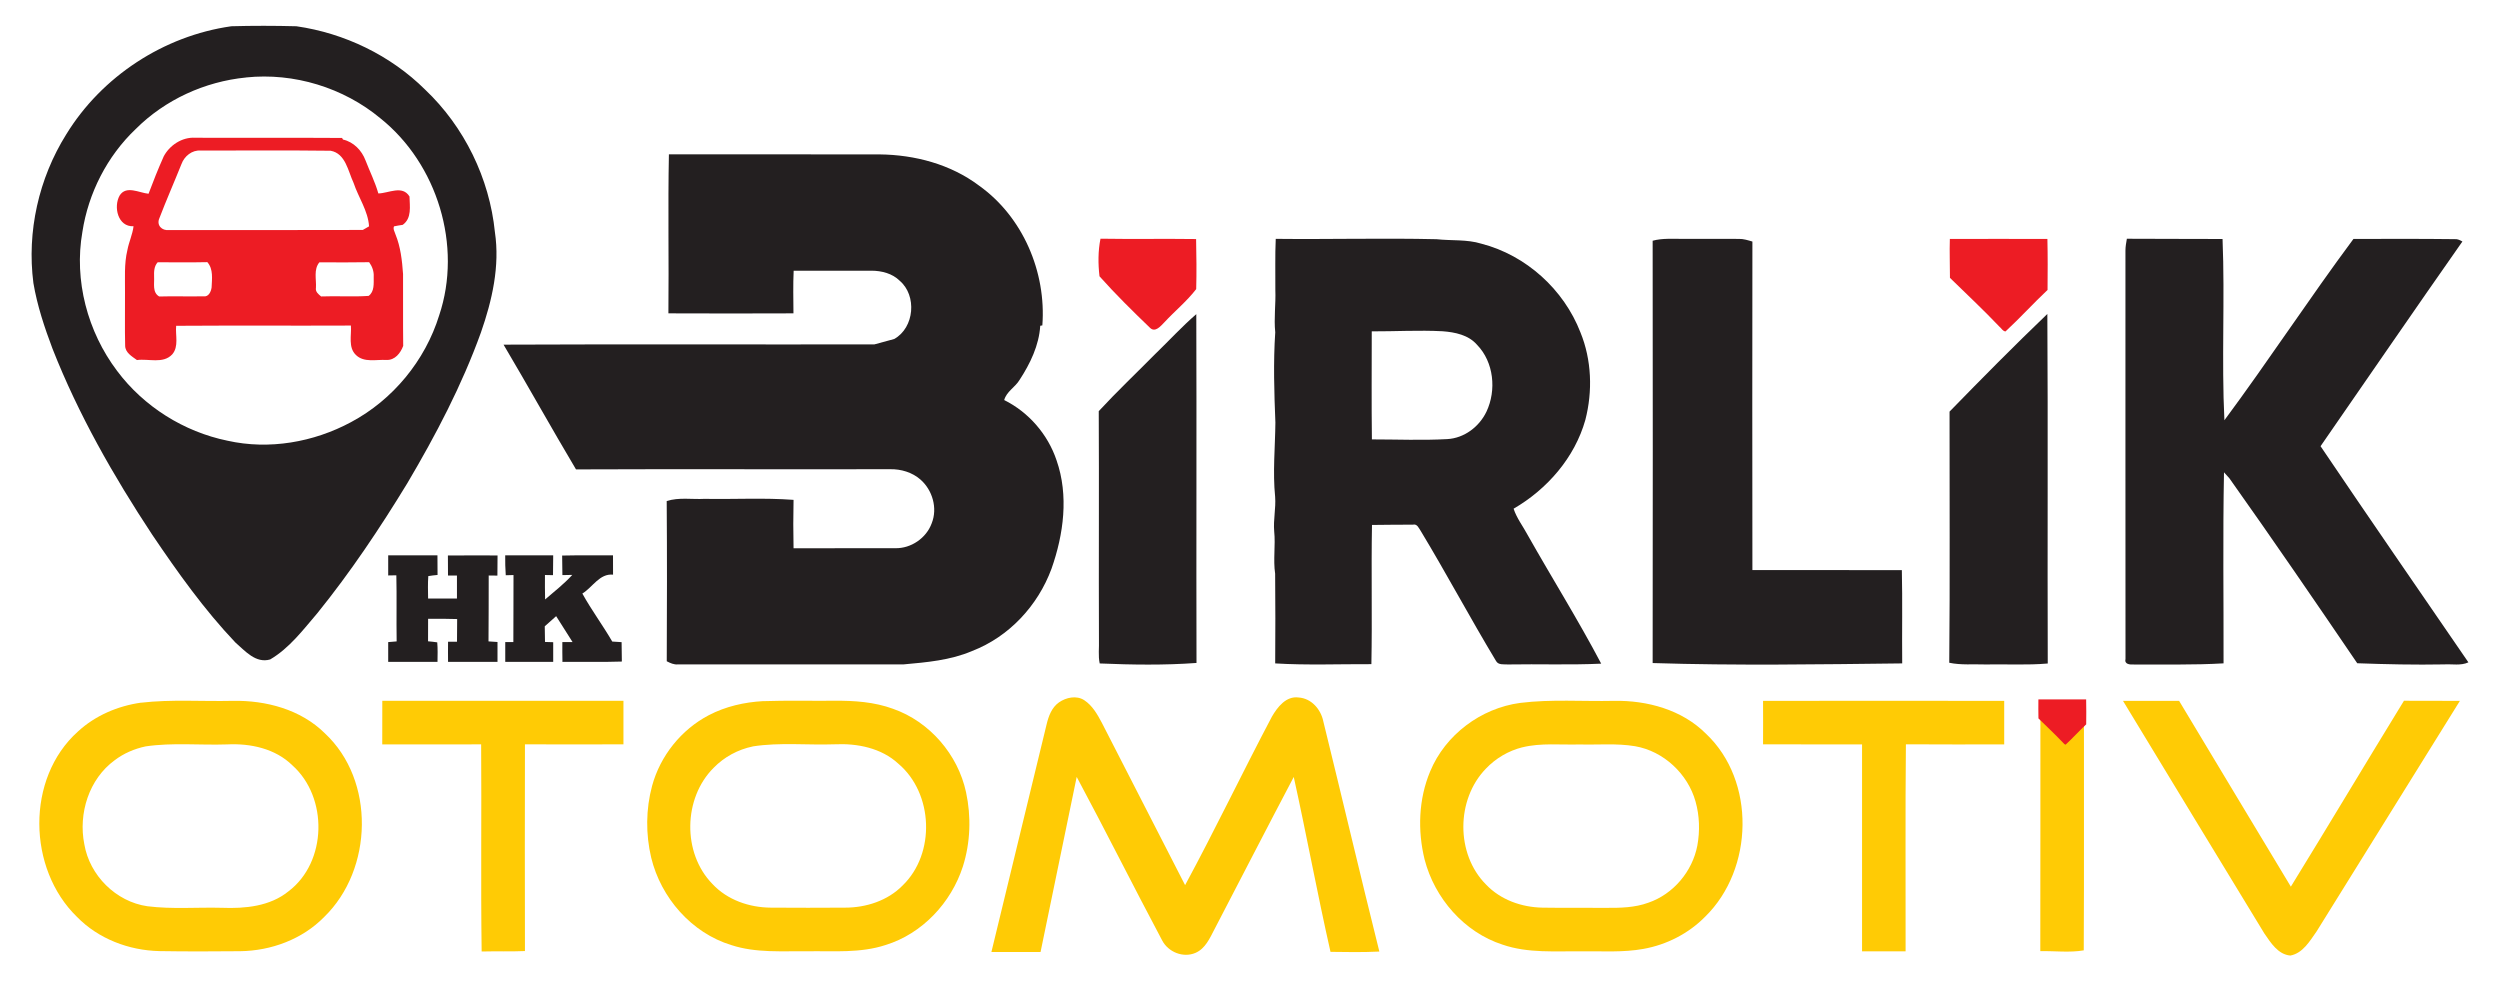 <svg xmlns="http://www.w3.org/2000/svg" id="Layer_1" data-name="Layer 1" viewBox="0 0 500 196.28"><defs><style>      .cls-1 {        fill: #ed1c24;      }      .cls-1, .cls-2, .cls-3 {        stroke-width: 0px;      }      .cls-2 {        fill: #ffcb05;        fill-rule: evenodd;      }      .cls-3 {        fill: #231f20;      }    </style></defs><path class="cls-3" d="m49.2,15.5h0c-8.24.81-16.21,4.45-22.07,10.32-5.7,5.41-9.46,12.8-10.65,20.55-1.71,9.7,1.03,19.99,6.94,27.81,5.33,7.13,13.35,12.17,22.07,13.96,8.33,1.87,17.24.31,24.71-3.71,8.37-4.46,14.84-12.31,17.64-21.37,4.65-13.89-.35-30.26-11.75-39.39-7.39-6.15-17.32-9.18-26.88-8.18m-2.99-10.24c4.35-.12,8.71-.11,13.06,0,9.61,1.38,18.84,5.82,25.75,12.68,7.84,7.43,12.87,17.75,13.95,28.49,1.02,6.81-.56,13.68-2.8,20.09-3.8,10.55-9.03,20.51-14.72,30.14-5.49,9.01-11.37,17.8-18.01,26.01-2.85,3.33-5.58,6.98-9.42,9.23-2.89.84-5.01-1.71-6.95-3.39-6.25-6.58-11.53-14.01-16.61-21.52-7.76-11.76-14.79-24.08-19.96-37.22-1.61-4.27-3.07-8.64-3.83-13.15-1.33-10.28,1.07-20.94,6.56-29.72C20.34,15.29,32.75,7.18,46.21,5.26Z"></path><path class="cls-3" d="m133.79,30.86c14.05.03,28.1-.01,42.14.02,7.04.08,14.18,1.96,19.86,6.23,8.79,6.25,13.49,17.31,12.68,27.97-.11.02-.31.05-.42.07-.24,3.91-2.01,7.58-4.13,10.82-.87,1.47-2.62,2.33-3.08,4.04,4.9,2.44,8.73,6.86,10.47,12.05,2.46,7.04,1.42,14.8-1.01,21.69-2.72,7.38-8.5,13.61-15.88,16.45-4.34,1.86-9.08,2.26-13.73,2.68-15.03-.01-30.05-.01-45.08,0-.82.08-1.55-.26-2.26-.63.05-10.68.07-21.36-.01-32.04,2.45-.79,5.05-.3,7.58-.44,5.93.11,11.88-.24,17.79.2-.07,3.22-.07,6.45,0,9.68,6.79-.02,13.57.01,20.36-.01,3.15.06,6.19-2.02,7.27-4.98,1.21-3.03.16-6.65-2.26-8.76-1.65-1.44-3.88-2.1-6.05-2.06-20.94.05-41.88-.05-62.83.04-4.92-8.27-9.59-16.68-14.49-24.95,24.72-.11,49.44-.01,74.16-.05l3.97-1.08c4.05-2.26,4.59-8.69,1.09-11.66-1.46-1.45-3.6-1.99-5.6-2-5.2,0-10.4.02-15.6,0-.13,2.84-.06,5.69-.04,8.53-8.34.03-16.68.04-25.01,0,.11-10.6-.11-21.21.1-31.81"></path><path class="cls-3" d="m274.35,66.27h0c0,7.21-.06,14.41.03,21.61,5.02,0,10.05.22,15.06-.06,3.4-.18,6.4-2.46,7.85-5.48,2.03-4.29,1.49-9.91-1.88-13.38-1.72-1.98-4.4-2.52-6.89-2.71-4.73-.25-9.45.04-14.17.02m-19.2-18.5c10.72.12,21.45-.18,32.16.07,2.99.33,6.07,0,8.98.9,8.93,2.31,16.48,9.16,19.8,17.74,2.25,5.51,2.46,11.77.98,17.5-2.12,7.54-7.64,13.87-14.35,17.76.63,1.92,1.89,3.52,2.83,5.29,4.85,8.59,10.1,16.98,14.69,25.7-6.2.29-12.41.05-18.62.16-.82-.06-1.96.17-2.42-.71-5.16-8.56-9.86-17.39-15.02-25.94-.4-.56-.71-1.53-1.6-1.31-2.73,0-5.45.03-8.18.06-.17,9.28.06,18.56-.12,27.84-6.41-.03-12.84.24-19.24-.15.04-5.98.05-11.96-.01-17.94-.42-2.82.1-5.65-.19-8.48-.2-2.31.36-4.59.19-6.89-.5-4.94,0-9.91.05-14.86-.24-6.01-.43-12.04-.03-18.05-.29-2.83.13-5.65.02-8.48.03-3.41-.08-6.83.08-10.24Z"></path><path class="cls-3" d="m425.35,47.75c6.38.04,12.78.02,19.16.05.49,12.07-.22,24.18.37,36.25,8.84-11.92,16.96-24.35,25.81-36.26,6.76-.02,13.53-.04,20.29.04.54-.05,1.03.21,1.5.47-9.53,13.59-18.92,27.29-28.37,40.94,9.77,14.47,19.69,28.83,29.57,43.23-1.52.71-3.25.31-4.86.41-5.8.11-11.59-.02-17.37-.23-8.43-12.39-16.9-24.77-25.57-36.99-.35-.41-.71-.81-1.08-1.2-.25,12.73-.06,25.48-.09,38.21-5.98.35-11.97.2-17.95.23-.77.04-1.93-.02-1.66-1.12-.03-27.23,0-54.46-.01-81.69,0-.78.15-1.55.28-2.32"></path><path class="cls-3" d="m330.52,48.15c1.99-.55,4.07-.35,6.11-.38,3.71-.01,7.42,0,11.13.01.93-.03,1.83.27,2.72.53-.04,21.9-.02,43.79,0,65.7,9.96.02,19.92-.01,29.89.02.14,6.22.01,12.43.07,18.65-16.64.19-33.29.46-49.91-.07.03-28.15.04-56.3,0-84.45"></path><path class="cls-3" d="m231.09,70.76c2.73-2.64,5.3-5.45,8.17-7.93.08,23.25-.02,46.51.04,69.76-6.43.47-12.93.37-19.36.1-.33-1.54-.09-3.14-.15-4.7-.06-15.25.04-30.5-.04-45.76,3.65-3.95,7.57-7.65,11.34-11.48"></path><path class="cls-3" d="m389.91,82.32c6.43-6.6,12.91-13.16,19.56-19.53.14,23.3,0,46.61.08,69.91-4.16.36-8.33.11-12.49.19-2.4-.09-4.84.16-7.21-.34.16-16.74.04-33.48.06-50.22"></path><path class="cls-3" d="m77.64,111.07c3.28,0,6.57,0,9.85,0,.01,1.31.02,2.61.02,3.92-.62.05-1.24.13-1.85.23-.11,1.49-.06,2.98-.04,4.48,1.92,0,3.85,0,5.77,0,.01-1.54.01-3.07,0-4.6-.45,0-1.34,0-1.79,0,0-1.34-.01-2.67-.02-4,3.31-.03,6.62-.02,9.93-.01,0,1.34-.01,2.68-.03,4.03-.44,0-1.31,0-1.74-.02-.03,4.39.02,8.79-.04,13.18.6.04,1.2.08,1.8.12,0,1.33,0,2.65,0,3.97-3.3.01-6.59,0-9.89.01-.01-1.34-.02-2.68,0-4.03.45,0,1.35,0,1.79,0,0-1.52,0-3.03.03-4.54-1.94-.06-3.88-.07-5.81-.05,0,1.5,0,3-.01,4.5.62.05,1.23.12,1.84.21.11,1.29.07,2.6.05,3.9-3.29,0-6.58.01-9.86,0,0-1.32,0-2.64,0-3.95.56-.05,1.12-.1,1.69-.14-.07-4.41.04-8.81-.06-13.22-.41,0-1.22.02-1.63.03,0-1.34,0-2.68,0-4.02"></path><path class="cls-3" d="m101.04,111.07c3.2,0,6.4,0,9.6,0,0,1.32-.01,2.64-.04,3.96-.4-.01-1.21-.02-1.61-.03-.01,1.63-.01,3.26.03,4.89,1.85-1.59,3.79-3.1,5.44-4.91-.5,0-1.49.03-1.98.04-.02-1.3-.03-2.61-.05-3.91,3.4-.08,6.78-.02,10.17-.04,0,1.29.01,2.57.01,3.86-2.7-.27-4.09,2.53-6.14,3.78,1.82,3.3,4.09,6.34,5.98,9.6.62.04,1.25.08,1.87.12.01,1.29.03,2.58.05,3.88-3.96.14-7.92.02-11.88.07-.03-1.33-.03-2.65-.02-3.97.51,0,1.53,0,2.04,0-1.08-1.74-2.18-3.46-3.28-5.18-.77.67-1.53,1.34-2.28,2.03.03,1.04.04,2.09.05,3.13.54.02,1.09.03,1.64.05,0,1.3,0,2.61,0,3.93-3.2.01-6.4,0-9.59,0,0-1.32,0-2.64,0-3.96.41,0,1.21.01,1.62.01.04-4.47,0-8.94.03-13.41-.39,0-1.16.03-1.55.04-.09-1.33-.13-2.65-.11-3.98"></path><path class="cls-1" d="m63.19,57.54h0c-.15.81.48,1.29,1.03,1.75,3.16-.13,6.34.11,9.5-.11,1.2-.86,1.01-2.51,1.02-3.81.07-1.07-.29-2.08-.91-2.93-3.31.06-6.63.04-9.95.02-1.19,1.42-.59,3.4-.69,5.09m-32.37-2.18h0c.08,1.37-.39,3.1,1.02,3.93,2.96-.09,5.92.03,8.88-.04,1,.16,1.49-.94,1.6-1.76.07-1.71.38-3.67-.85-5.07-3.31.07-6.62.04-9.93.02-.74.81-.75,1.88-.72,2.91Zm5.47-22.55h0c-1.45,3.62-3.03,7.2-4.42,10.84-.61,1.4.53,2.52,1.92,2.35,12.92,0,25.84.02,38.77-.02.31-.18.93-.54,1.25-.72-.2-3.11-2.12-5.77-3.09-8.68-1.1-2.32-1.59-5.9-4.59-6.44-8.66-.11-17.33-.03-25.99-.04-1.73-.14-3.28,1.13-3.85,2.71Zm-3.61-1.42c1.17-2.32,3.73-4.02,6.37-3.85,9.79.05,19.57-.03,29.36.04.05.08.14.24.19.32,2.12.48,3.75,2.17,4.5,4.16.85,2.21,1.92,4.34,2.57,6.62,2.06-.04,4.81-1.72,6.23.61.04,1.96.5,4.35-1.36,5.67-.59.08-1.17.18-1.74.3-.24.55.14,1.07.29,1.59,1.03,2.51,1.33,5.25,1.52,7.94.03,4.79-.03,9.58.03,14.38-.53,1.44-1.65,2.88-3.35,2.81-2.03-.12-4.48.59-6.1-.99-1.6-1.53-.86-3.93-1.01-5.89-11.65.05-23.3-.03-34.95.05-.18,1.89.58,4.15-.79,5.72-1.82,1.94-4.72.81-7.05,1.13-1-.73-2.36-1.49-2.36-2.89-.09-3.54,0-7.07-.03-10.61.03-2.83-.2-5.71.48-8.5.3-1.62,1.03-3.12,1.23-4.76-3.16.15-4.05-3.91-2.78-6.15,1.31-2.08,3.91-.53,5.78-.35.93-2.48,1.91-4.95,2.99-7.37Z"></path><path class="cls-1" d="m220.1,47.74c6.37.11,12.75-.02,19.12.07.07,3.34.11,6.68.02,10.01-1.88,2.45-4.32,4.42-6.41,6.69-.7.71-1.78,2.05-2.81,1.07-3.47-3.34-6.92-6.73-10.12-10.32-.29-2.45-.3-5.08.2-7.53"></path><path class="cls-1" d="m389.96,47.79c6.51-.01,13.01-.02,19.52,0,.08,3.4.06,6.8.03,10.2-2.87,2.7-5.52,5.63-8.41,8.3-.55-.05-.83-.65-1.22-.96-3.19-3.36-6.58-6.52-9.89-9.76.01-2.59-.11-5.19-.02-7.77"></path><path class="cls-2" d="m211.79,140.48c1.43-1,3.52-1.45,5.06-.44,1.63,1.07,2.62,2.82,3.51,4.5,5.55,10.83,11.1,21.66,16.66,32.49,6.01-11.11,11.46-22.53,17.36-33.7,1.11-1.91,2.85-4.18,5.35-3.83,2.56.17,4.44,2.37,4.93,4.76,3.77,15.34,7.39,30.72,11.21,46.05-3.25.16-6.51.11-9.77.06-2.63-11.61-4.78-23.34-7.35-34.98-5.34,10.13-10.58,20.33-15.87,30.49-.93,1.78-1.82,3.86-3.8,4.7-2.45,1.05-5.44-.17-6.65-2.5-5.78-10.86-11.28-21.86-17.09-32.7-2.42,11.67-4.83,23.35-7.23,35.02-3.28,0-6.55,0-9.83,0,3.68-15.17,7.36-30.34,11.04-45.52.39-1.65,1.03-3.39,2.48-4.41"></path><path class="cls-2" d="m29.12,149.28h0c-2.23.47-4.38,1.39-6.2,2.78-5.13,3.75-7.28,10.64-6.06,16.77,1.05,6.25,6.32,11.52,12.63,12.42,4.94.62,9.94.18,14.91.31,4.6.18,9.58-.28,13.29-3.29,7.75-5.86,7.96-18.79.79-25.2-3.42-3.36-8.38-4.42-13.04-4.19-5.44.19-10.93-.4-16.33.4m-.9-8.74c6.08-.7,12.21-.23,18.32-.37,6.64-.13,13.61,1.71,18.43,6.48,10.13,9.43,9.67,27.23-.12,36.74-4.37,4.47-10.62,6.77-16.81,6.85-5.39.05-10.78.07-16.17-.02-6.08-.14-12.18-2.45-16.46-6.84-9.9-9.6-10.25-27.7.17-37.06,3.47-3.21,7.99-5.13,12.64-5.79Z"></path><path class="cls-2" d="m76.48,140.16c16.07,0,32.14,0,48.21,0,0,2.9,0,5.81,0,8.71-6.57,0-13.13.02-19.7,0-.02,13.78-.04,27.55,0,41.34-2.88.13-5.77.01-8.66.09-.19-13.81,0-27.62-.1-41.43-6.59.03-13.18.01-19.78.01,0-2.91-.01-5.81.01-8.71"></path><path class="cls-2" d="m150.56,149.29h0c-2.96.61-5.72,2.1-7.83,4.27-6.09,6.06-6.29,17.05-.25,23.23,2.98,3.21,7.4,4.72,11.71,4.74,4.94.04,9.89.03,14.83,0,4.2,0,8.52-1.39,11.51-4.44,6.6-6.38,6.15-18.41-.85-24.34-3.41-3.16-8.24-4.11-12.76-3.89-5.45.19-10.96-.42-16.36.42m2.11-9.05c4.74-.16,9.48-.04,14.23-.08,3.95-.04,7.97.24,11.71,1.61,7.31,2.56,12.98,9.14,14.6,16.69,1.05,4.88.88,10.06-.63,14.83-2.33,7.25-8.12,13.46-15.46,15.72-5.01,1.65-10.34,1.18-15.52,1.25-5.11-.06-10.38.39-15.32-1.23-7.97-2.42-14.1-9.48-16.04-17.49-1.11-4.7-1.08-9.69.18-14.36,1.63-6,5.83-11.25,11.34-14.13,3.36-1.76,7.13-2.61,10.9-2.82Z"></path><path class="cls-2" d="m304.46,149.46h0c-2.77.7-5.32,2.2-7.28,4.27-5.97,6.14-6.06,17.07.02,23.17,2.91,3.07,7.14,4.56,11.31,4.63,4.24.07,8.48,0,12.72.04,2.84.02,5.75-.04,8.44-1.03,5-1.71,8.82-6.27,9.8-11.44.53-2.91.44-5.94-.36-8.79-1.55-5.55-6.4-10.09-12.11-11.07-3.66-.61-7.38-.25-11.07-.35-3.82.11-7.72-.35-11.48.58m-.4-8.89c6.22-.77,12.5-.27,18.75-.41,6.63-.12,13.6,1.77,18.39,6.57,10,9.43,9.55,27.06-.12,36.56-3.32,3.39-7.73,5.65-12.39,6.48-4.05.74-8.18.43-12.27.49-5.3-.07-10.78.42-15.89-1.34-7.69-2.48-13.59-9.28-15.6-17.03-1.42-5.79-1.21-12.08,1.11-17.61,3.03-7.34,10.16-12.66,18.01-13.71Z"></path><path class="cls-2" d="m352.62,140.17c16.07-.02,32.15,0,48.22,0v8.71c-6.55,0-13.11.03-19.66-.02-.14,13.8-.03,27.6-.06,41.4-2.91.02-5.81.01-8.71.01,0-13.79,0-27.59,0-41.39-6.6-.02-13.2.02-19.8-.02.02-2.9.01-5.8,0-8.69"></path><path class="cls-2" d="m408.08,140.17h8.71c-.03,16.63.05,33.27-.04,49.9-2.79.49-5.81.1-8.69.16.04-16.69,0-33.37.02-50.06"></path><path class="cls-2" d="m424.6,140.17c3.73,0,7.47,0,11.22,0,7.45,12.39,14.88,24.79,22.35,37.16,7.6-12.36,15.04-24.81,22.62-37.18,3.73.03,7.46,0,11.19.02-9.56,15.36-19.1,30.75-28.66,46.11-1.35,1.91-2.75,4.37-5.25,4.83-2.47-.21-3.92-2.57-5.2-4.42-9.45-15.5-18.86-31.01-28.27-46.52"></path><path class="cls-1" d="m407.68,139.88c3.18,0,6.37,0,9.55,0,.04,1.66.03,3.32.01,4.99-1.41,1.32-2.7,2.75-4.11,4.06-.27-.02-.4-.32-.6-.47-1.56-1.64-3.22-3.19-4.84-4.78,0-1.27-.05-2.54-.01-3.8"></path></svg>